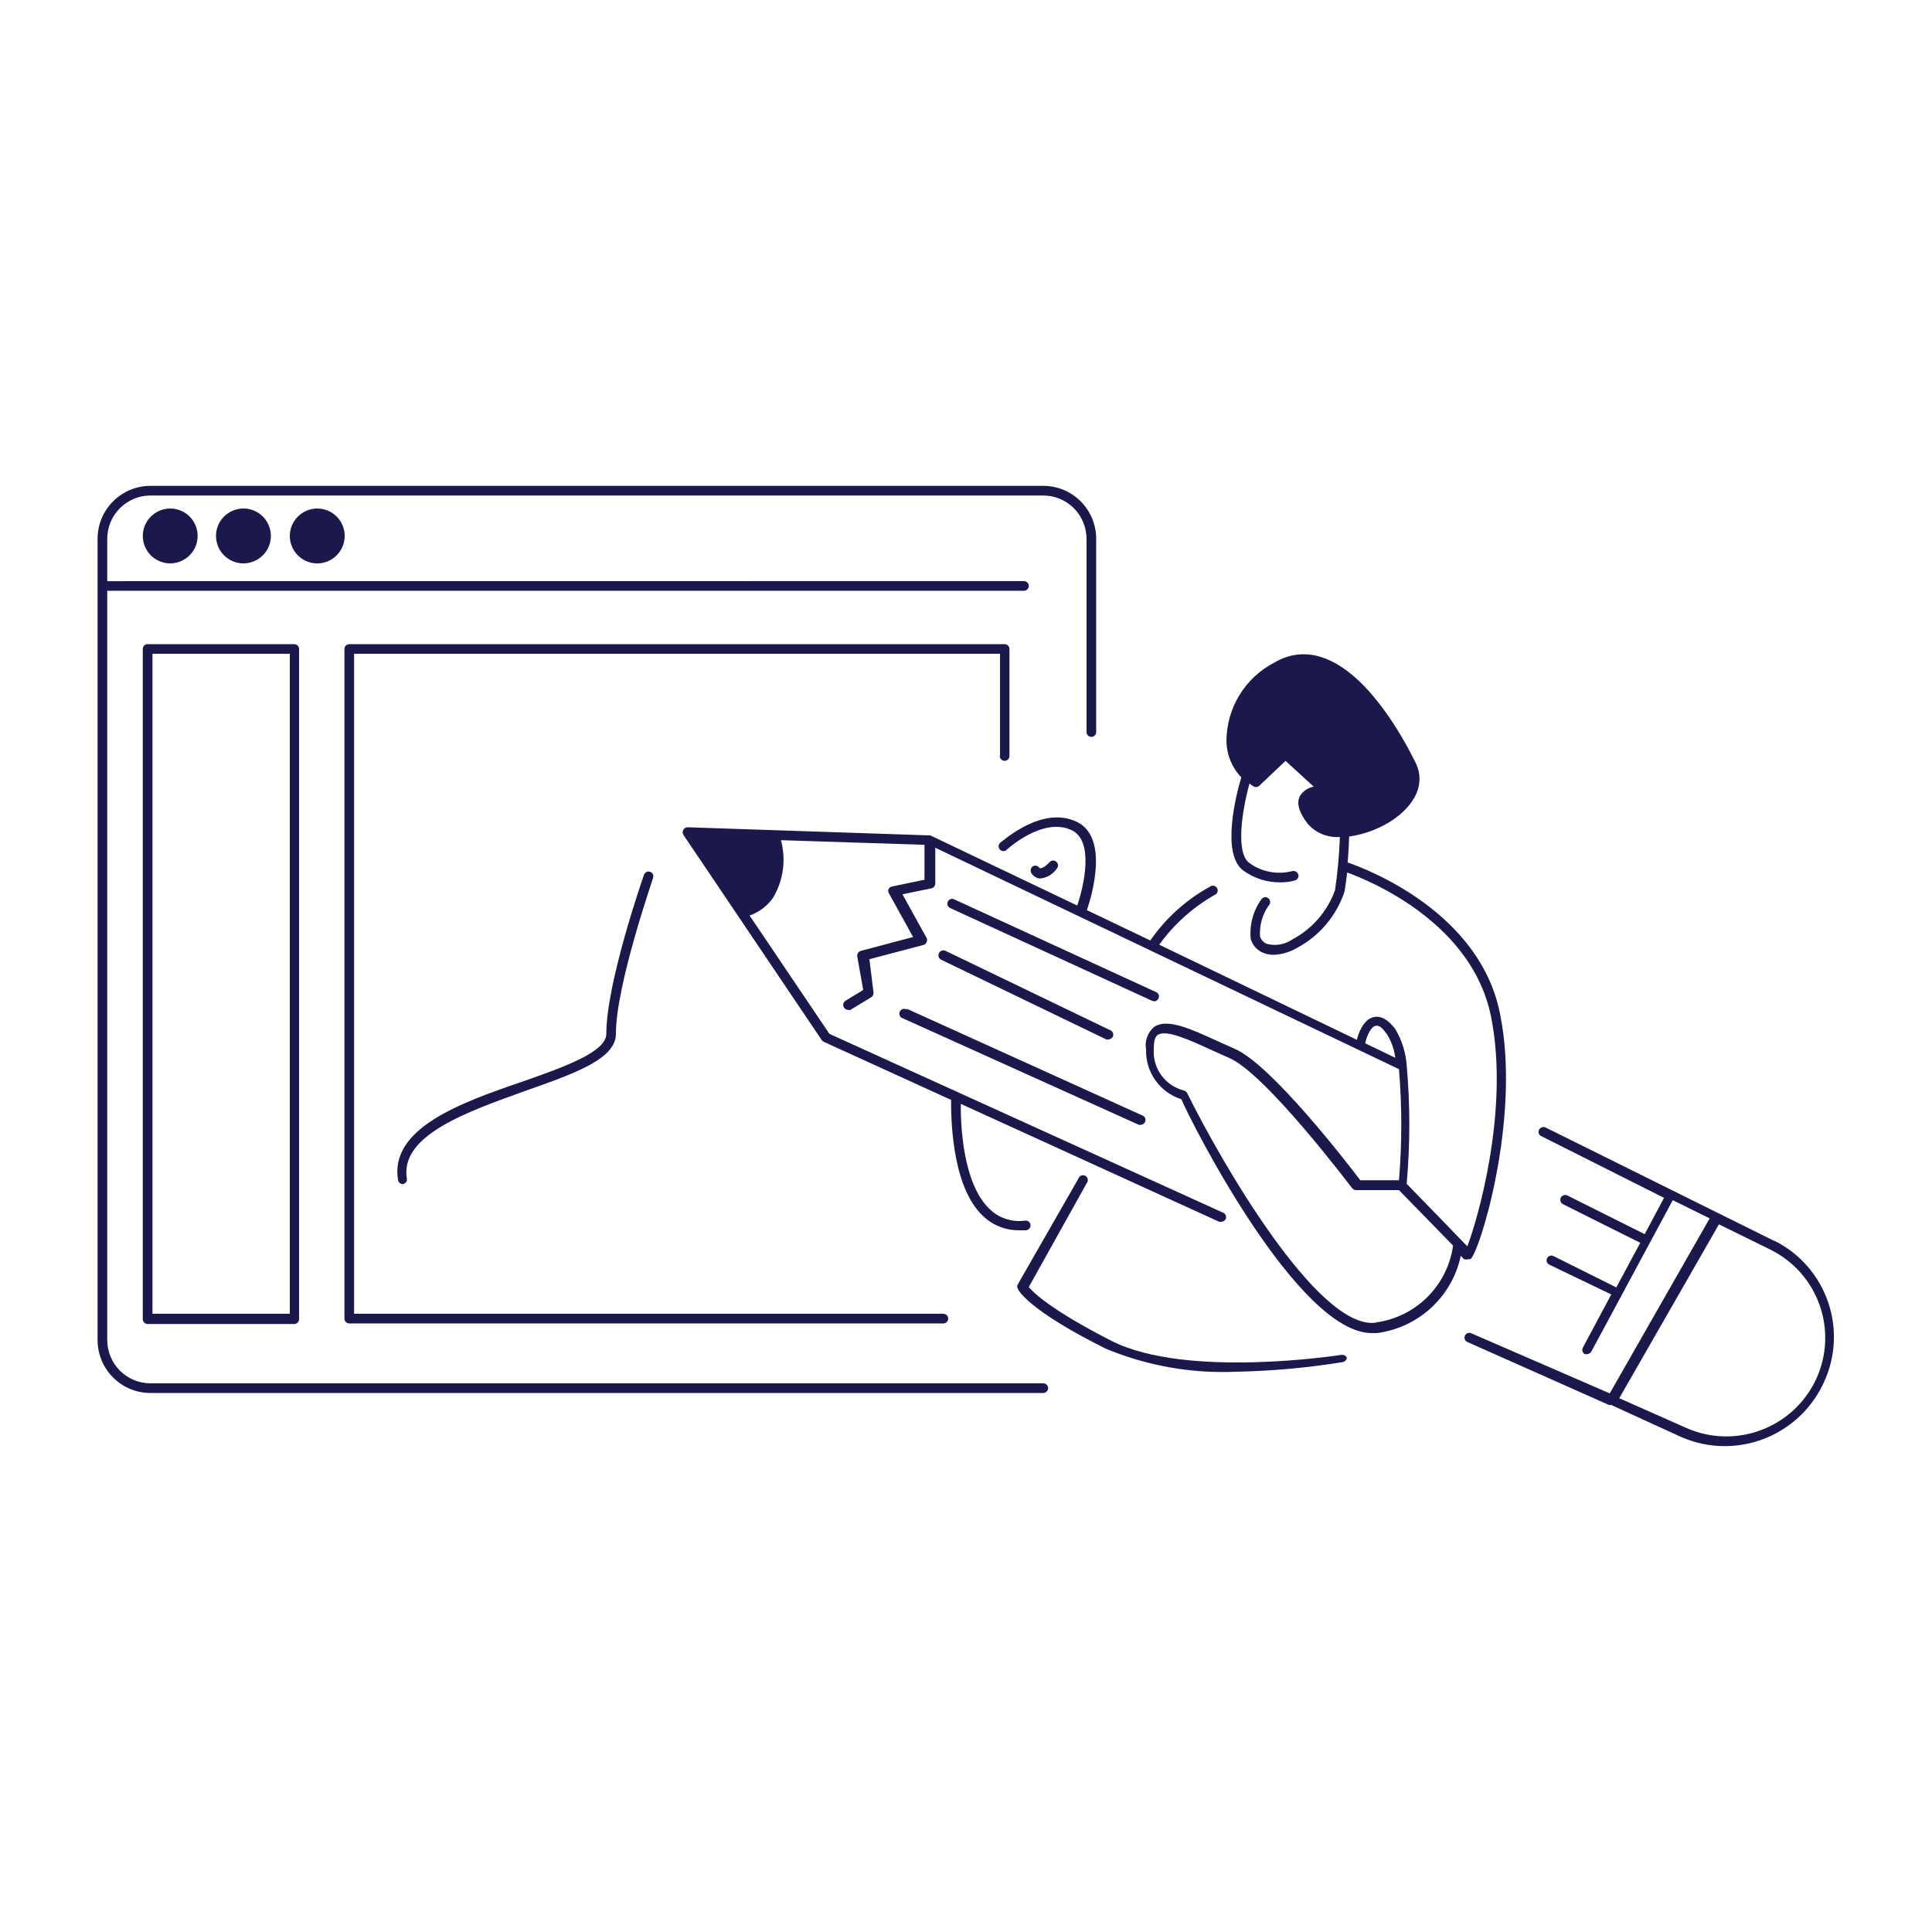 <svg xmlns="http://www.w3.org/2000/svg" height="1200pt" viewBox="0 0 1200 1200" width="1200pt"><path d="m912 782.06c.375.094.797.094 1.219 0 5.062-2.062 31.688-86.297 18.609-151.69-12-63.234-81.609-90.141-94.781-94.688.609-7.078.844-12.938.938-16.078h-.047c8.906-1.266 17.438-4.359 25.125-9 16.219-10.219 22.453-24 16.312-36.609-8.297-16.922-30.703-57.375-59.156-66-9.516-3-19.828-1.781-28.359 3.375-18.562 9.422-30.234 28.594-30.094 49.406.234 8.25 3.516 16.125 9.234 22.078-2.859 9.375-13.078 48 1.547 58.078 6.609 4.688 14.484 7.172 22.594 7.125 3.094.047 6.234-.375 9.234-1.219 1.594-.469 2.484-2.156 2.016-3.703-.562-1.594-2.203-2.484-3.844-2.062-9.141 2.344-18.844.516-26.484-5.016-8.625-6-4.781-31.922 0-49.312v-.047c.891.703 1.875 1.359 2.859 1.922 1.078.469 2.391.234 3.234-.562l16.312-15.469 17.531 16.031c-3.516.609-6.609 2.672-8.531 5.672-2.391 4.453-.703 10.219 4.781 17.391h.047c4.969 5.719 12.328 8.719 19.922 8.156-.375 11.062-1.406 22.078-3 33-4.688 13.125-14.109 24.047-26.438 30.609-4.547 3.188-10.312 4.219-15.703 2.859-2.156-.75-3.797-2.484-4.453-4.688-.469-7.031 1.547-14.016 5.766-19.688.469-.656.609-1.453.469-2.25s-.609-1.5-1.312-1.922c-.656-.469-1.453-.609-2.203-.469-.797.188-1.453.656-1.875 1.312-5.156 7.125-7.5 15.938-6.609 24.703 1.172 3.891 4.031 7.031 7.828 8.531 2.062.844 4.266 1.219 6.469 1.219 5.109-.234 10.125-1.734 14.531-4.359 13.875-7.406 24.375-19.875 29.391-34.781.703-3.938 1.219-8.297 1.688-12 15.375 5.625 77.859 31.688 89.391 89.766s-8.531 126.14-14.766 142.45c-7.453-7.781-25.547-26.391-37.688-38.859v-.047c2.203-24.516 2.203-49.172 0-73.688-.562-7.969-3.047-15.703-7.172-22.547-4.547-5.859-9-8.297-13.453-7.219-6.469 1.547-9.469 10.547-10.312 14.062l-122.76-59.062c9.094-12.609 20.812-23.156 34.312-30.844.844-.281 1.5-.938 1.828-1.734.328-.844.234-1.781-.188-2.531-.422-.797-1.172-1.312-2.062-1.5-.844-.141-1.781.047-2.438.609-14.766 8.109-27.422 19.547-36.984 33.375l-39.375-18.844c3.375-9.938 13.453-45-6-54.703-21.844-10.781-46.312 12-48 12.938h.047c-1.172 1.172-1.172 3.047 0 4.219.516.562 1.266.891 2.062.891s1.594-.328 2.109-.891c0 0 22.547-20.859 40.547-12 13.453 6.609 7.688 33.609 3.234 46.688l-91.219-43.547.047-.047c-.375-.094-.797-.094-1.219 0l-149.48-5.016c-1.172-.047-2.25.562-2.766 1.547-.609.938-.609 2.156 0 3.141l86.062 127.69h-.047c.375.375.844.703 1.312.938l78.938 36c0 9.844 0 53.297 19.688 72h.047c6.047 5.906 14.203 9.141 22.688 9h4.219-.047c1.688-.188 2.906-1.688 2.766-3.375-.094-.797-.516-1.5-1.125-2.016-.609-.469-1.453-.703-2.25-.609-8.062 1.125-16.219-1.5-22.078-7.219-16.688-15.844-18-52.547-17.859-65.297l160.45 73.219c.422.141.891.141 1.312 0 1.125 0 2.203-.656 2.766-1.641.281-.75.328-1.594.047-2.344-.328-.703-.891-1.312-1.641-1.641l-244.55-111.09-49.547-73.453c5.766-2.062 10.781-5.812 14.391-10.828 6.562-10.781 8.344-23.812 5.062-36l89.156 2.859v21.703l-19.547 4.078-.047.047c-1.031.047-2.016.562-2.625 1.453-.422.844-.422 1.828 0 2.625l15.141 27.375-32.531 8.625c-1.5.469-2.438 1.969-2.156 3.516l3.703 20.766-11.062 6.703h.047c-1.406.891-1.828 2.766-.984 4.172.562.891 1.5 1.406 2.531 1.453.516.188 1.031.188 1.547 0l12.844-7.781c1.078-.656 1.641-1.922 1.453-3.141l-2.531-20.531 33.609-8.859c.844-.234 1.547-.844 1.922-1.688.422-.844.422-1.828 0-2.625l-15-27.141 18-3.703c1.359-.328 2.391-1.594 2.391-3v-22.219l288 137.53c1.922 22.969 1.922 46.031 0 69h-24c-7.453-9.844-55.312-72-78.141-81.703l-11.062-4.922c-15.844-7.312-30.844-14.156-38.859-8.625v-.047c-4.078 3.516-6 8.906-5.016 14.156-.375 14.062 8.578 26.625 21.938 30.844 6.375 15.141 72.516 145.22 118.22 145.22h3.234c25.781-3.328 46.688-22.547 52.078-48l1.781 1.922h.047c.844.516 1.922.562 2.859.141zm-64.078-134.06c.844-3.938 3.375-10.078 6.234-10.781s4.453 1.453 7.312 5.156c2.766 4.453 4.5 9.422 5.156 14.625zm6.703 173.53c-36 4.922-96.844-101.16-117.23-142.55v-.047c-.469-.797-1.266-1.406-2.156-1.641-11.531-2.953-19.359-13.688-18.609-25.594 0-4.547.609-7.547 2.391-8.859 5.297-3.609 20.062 3.234 33 9.141l11.297 5.062c22.781 9.609 75.938 80.297 76.547 81v-.047c.609.75 1.5 1.172 2.438 1.219h26.625l33.609 34.453v-.047c-3.469 24.891-23.016 44.391-47.906 47.766zm247.22-50.859-141.84-70.359c-1.547-.703-3.328-.047-4.078 1.453-.375.703-.422 1.547-.141 2.297s.844 1.359 1.594 1.641l76.172 38.297-12 22.547-48-24c-1.5-.75-3.328-.141-4.078 1.312-.75 1.5-.141 3.328 1.312 4.078l48 24-14.859 27.703-39.375-19.641c-1.453-.469-3 .188-3.656 1.594-.656 1.359-.141 3 1.172 3.797l38.719 18.609-17.625 33c-.375.703-.469 1.547-.234 2.297.234.75.75 1.406 1.453 1.781.469.094.938.094 1.406 0 1.125-.047 2.156-.703 2.672-1.688l50.531-93.938 22.922 11.297-62.062 108.7-86.297-37.453c-1.453-.469-3 .188-3.656 1.594-.656 1.359-.141 3 1.172 3.797l88.219 39.234h-.047c.469.141.984.141 1.453 0l43.312 19.828c8.578 3.797 17.859 5.766 27.234 5.766 26.297 0 50.203-15.188 61.312-39 15.75-33 2.062-72.516-30.703-88.688zm26.156 86.016c-14.203 30.328-50.016 43.781-80.625 30.234l-41.625-18.469 61.922-108 31.922 15.703h-.047c29.812 14.672 42.422 50.438 28.453 80.531zm-412.45-235.08-125.39-57.609c-.75-.328-1.312-.938-1.594-1.688-.234-.75-.188-1.547.141-2.25.328-.75.938-1.312 1.688-1.594s1.594-.234 2.297.141l125.39 57.609c.75.281 1.312.891 1.594 1.641s.234 1.594-.141 2.297c-.422 1.125-1.5 1.828-2.672 1.781zm-128.39-31.078 102.61 49.453v-.047c1.5.703 2.109 2.484 1.453 3.984-.562 1.031-1.641 1.641-2.766 1.688-.469.094-.891.094-1.312 0l-102.47-49.453h-.047c-.75-.328-1.312-.938-1.594-1.734-.234-.75-.188-1.594.188-2.344.281-.75.891-1.312 1.641-1.594s1.547-.281 2.297.047zm-24 36 146.53 66.375v-.047c.703.328 1.312.938 1.594 1.688s.281 1.547-.047 2.297c-.516 1.078-1.547 1.781-2.766 1.781-.375.141-.797.141-1.172 0l-146.44-66.094c-.844-.234-1.547-.797-1.969-1.594-.375-.797-.375-1.734-.047-2.531.375-.844 1.078-1.453 1.922-1.688s1.781-.094 2.531.422zm273.37 216c.234 1.594-.844 3.094-2.391 3.469-21.891 3.562-43.969 5.578-66.141 6-27.844 1.266-55.641-3.656-81.375-14.391-48-24-54-36-54.469-37.219-.469-.797-.469-1.828 0-2.625l37.688-65.766c.281-.844.938-1.5 1.781-1.828.797-.328 1.734-.234 2.531.188.75.422 1.312 1.172 1.453 2.062.188.891-.047 1.781-.609 2.438l-36 64.547c2.766 3.375 13.688 14.156 51 33.234 46.547 24 142.45 9 143.39 8.859v.047c1.453-.188 2.812.703 3.234 2.062zm-196.08-300.47c-.703-1.5-.141-3.328 1.312-4.125 1.453-.656 3.188-.094 3.938 1.359.844 0 2.625 0 6.141-3.703v-.047c1.078-1.266 3-1.359 4.266-.281s1.406 3 .281 4.266c-2.297 3.328-5.906 5.578-9.938 6.094h-.844c-2.203-.281-4.125-1.641-5.156-3.562zm10.547 320.16c0 .797-.328 1.547-.891 2.109s-1.312.891-2.109.891h-554.53c-18.141 0-32.859-14.719-32.859-32.906v-497.63c0-18.188 14.719-32.906 32.859-32.906h554.53c18.141 0 32.859 14.719 32.859 32.906v120c0 1.641-1.312 3-3 3-1.641 0-3-1.359-3-3v-120c0-7.125-2.812-13.969-7.875-19.031-5.016-5.016-11.859-7.875-18.984-7.875h-554.53c-14.812 0-26.859 12.047-26.859 26.906v26.297l569.39-.047c1.641 0 3 1.359 3 3 0 1.688-1.359 3-3 3h-569.39v465.37c0 14.859 12.047 26.906 26.859 26.906h554.53c.797 0 1.547.281 2.109.844s.891 1.359.891 2.156zm-545.29-546.37c6.891 0 13.125 4.125 15.75 10.5s1.172 13.734-3.703 18.562c-4.875 4.875-12.188 6.375-18.562 3.703-6.375-2.625-10.5-8.859-10.5-15.75.047-9.375 7.641-16.969 17.016-17.016zm45.469 0h.047c6.891 0 13.078 4.125 15.703 10.5 2.672 6.375 1.219 13.734-3.656 18.562-4.875 4.875-12.234 6.375-18.609 3.703-6.328-2.625-10.5-8.859-10.5-15.75 0-9.375 7.641-17.016 17.062-17.016zm45.609 0c6.938-.094 13.219 3.984 15.938 10.359 2.719 6.328 1.312 13.734-3.562 18.656-4.828 4.922-12.188 6.422-18.562 3.797-6.422-2.625-10.594-8.859-10.594-15.797.047-9.281 7.5-16.828 16.781-17.016zm55.922 416.16c.141.797-.047 1.594-.516 2.25s-1.172 1.125-1.969 1.219c-1.5 0-2.719-1.078-3-2.531-5.297-32.156 38.766-48 77.531-61.219 25.547-9 51.844-18.234 51.844-29.625 0-31.547 22.453-96 23.391-98.766l-.047.047c.609-1.594 2.297-2.438 3.844-1.922 1.594.562 2.391 2.25 1.828 3.844 0 .703-23.062 66.375-23.062 96.844 0 15.703-25.922 24.703-55.922 35.297-36.938 13.266-78.328 27.797-73.922 54.562zm-161.02-331.92c-1.688 0-3 1.359-3 3v416.29c0 .797.328 1.547.891 2.109s1.312.891 2.109.891h91.078c.797 0 1.547-.328 2.109-.891s.891-1.312.891-2.109v-416.29c0-.797-.328-1.547-.891-2.109s-1.312-.891-2.109-.891zm88.312 415.92h-85.312v-409.92h85.312zm441.14-346.78v-63.141h-401.21v409.92h366c1.688 0 3 1.359 3 3s-1.312 3-3 3h-369c-1.641 0-3-1.359-3-3v-415.92c0-1.641 1.359-3 3-3h407.06c.797 0 1.547.328 2.109.891s.891 1.312.891 2.109v66.469c0 1.688-1.359 3-3 3s-3-1.312-3-3z" fill="#1b194b"></path></svg>